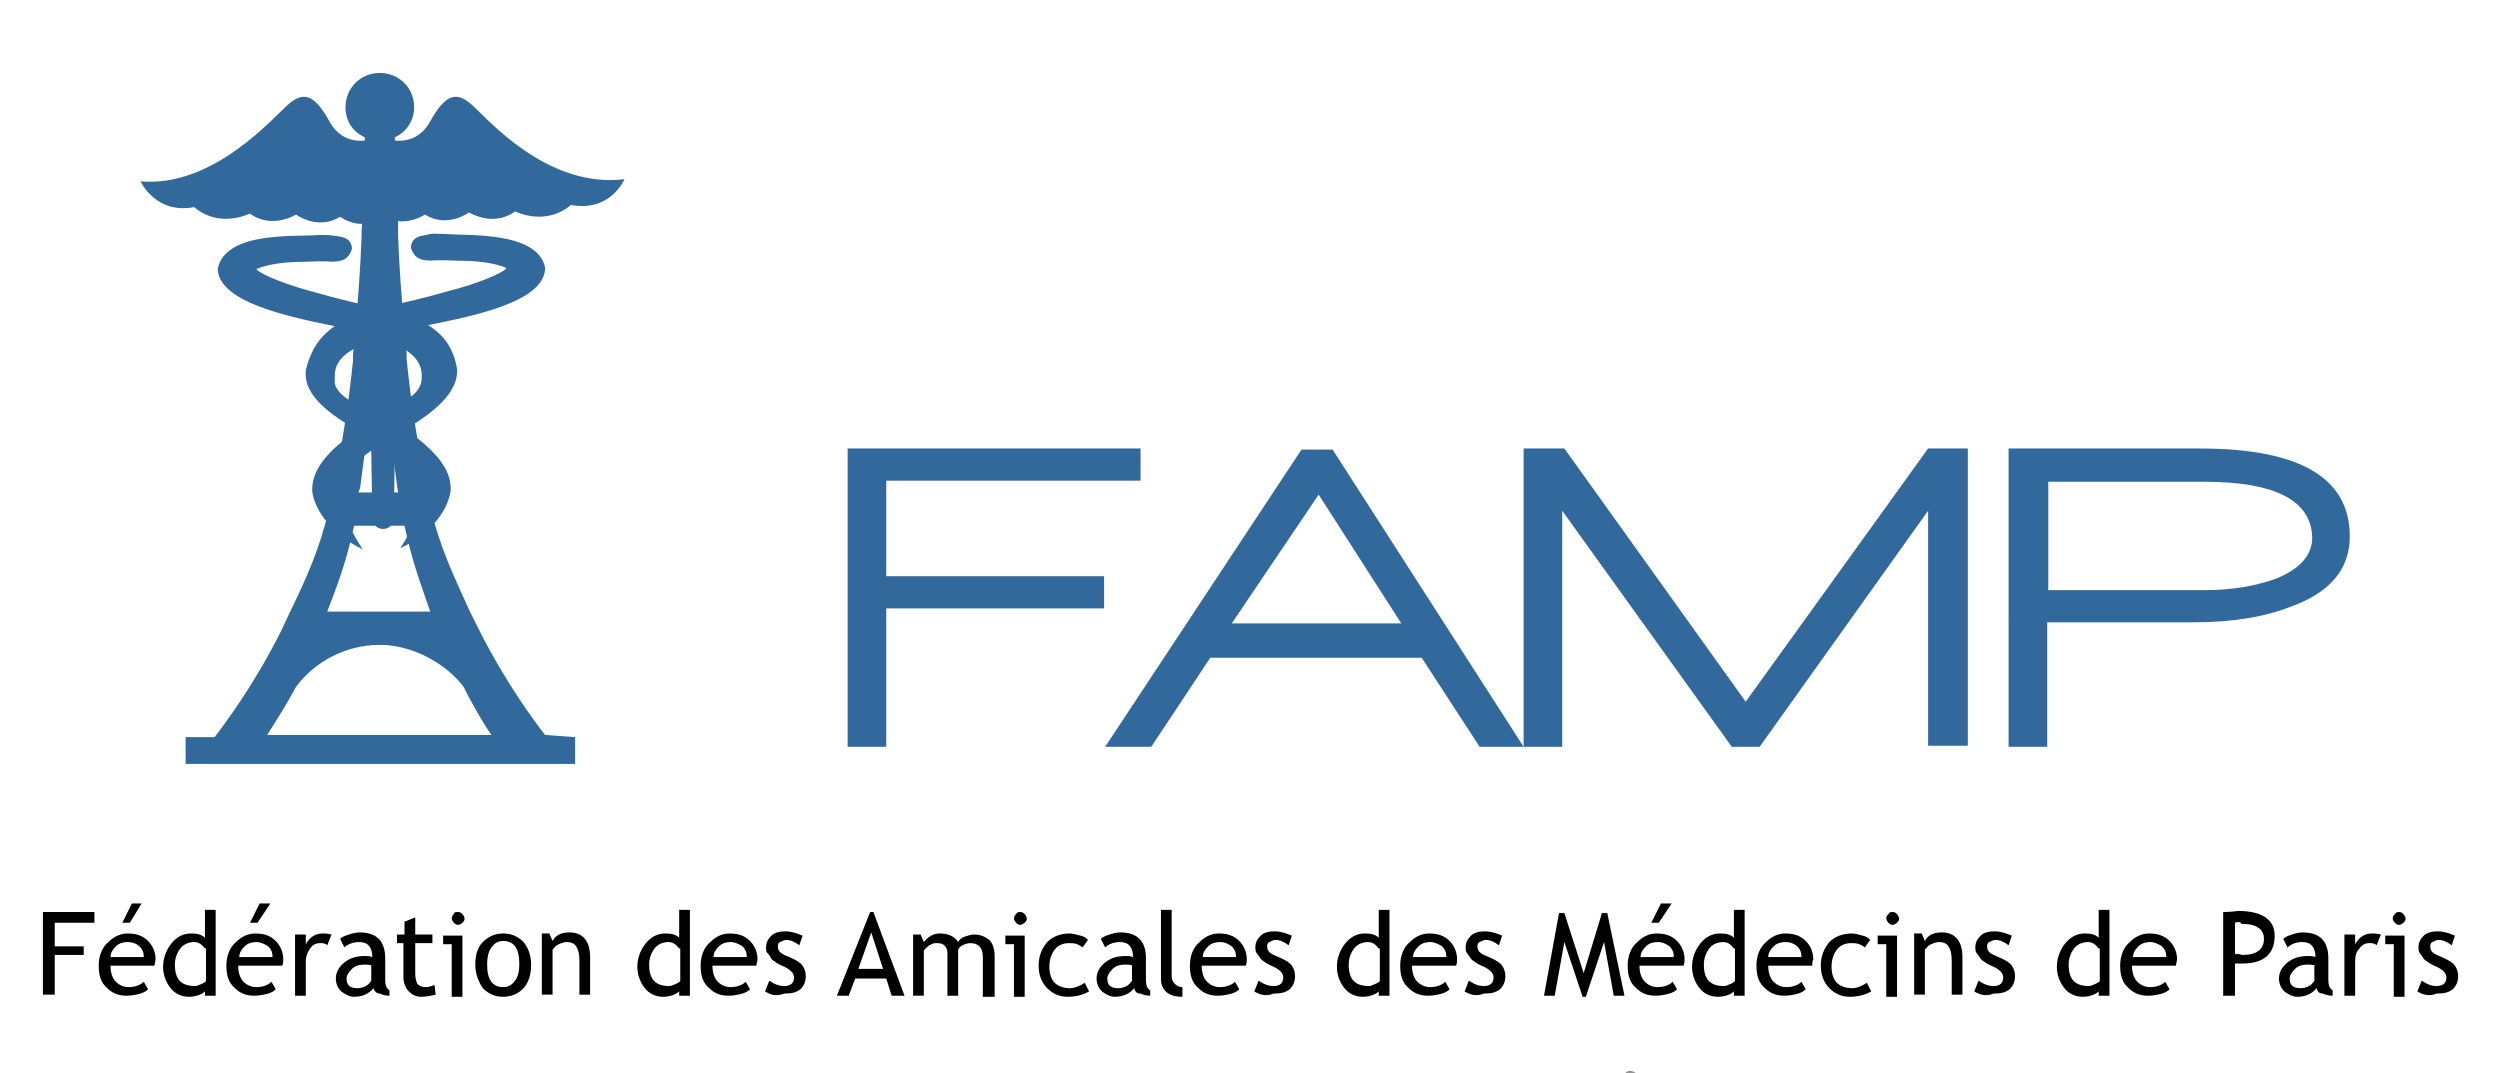 <?xml version="1.0" encoding="utf-8"?>
<!-- Generator: Adobe Illustrator 18.0.0, SVG Export Plug-In . SVG Version: 6.00 Build 0)  -->
<!DOCTYPE svg PUBLIC "-//W3C//DTD SVG 1.1//EN" "http://www.w3.org/Graphics/SVG/1.1/DTD/svg11.dtd">
<svg version="1.1" xmlns="http://www.w3.org/2000/svg" xmlns:xlink="http://www.w3.org/1999/xlink" x="0px" y="0px"
	 viewBox="0 0 233 100" enable-background="new 0 0 233 100" xml:space="preserve">
<g id="Calque_1">
</g>
<g id="Eiffel_Tower_In_Paris__x28_France_x29_">
	<g>
		<path d="M5.1,86v2.2h2.7V89H5.1v3.7H4V85h4.8v1H5.1z"/>
		<path d="M14.4,90h-4.1c0,0.7,0.2,1.2,0.5,1.5c0.3,0.3,0.7,0.5,1.2,0.5c0.6,0,1.1-0.2,1.4-0.5l0.4,0.7c-0.2,0.2-0.4,0.3-0.7,0.4
			c-0.4,0.1-0.8,0.2-1.3,0.2c-0.7,0-1.3-0.2-1.8-0.7c-0.6-0.5-0.8-1.2-0.8-2.1c0-0.9,0.3-1.7,0.9-2.2c0.5-0.5,1.1-0.8,1.8-0.8
			c0.8,0,1.4,0.2,1.9,0.7c0.4,0.4,0.7,1,0.7,1.7C14.5,89.6,14.4,89.8,14.4,90z M11.9,87.8c-0.4,0-0.8,0.1-1.1,0.4
			c-0.3,0.3-0.5,0.6-0.5,1h3.1c0-0.4-0.1-0.7-0.4-1C12.8,88,12.4,87.8,11.9,87.8z M13.2,84.2L12.1,86h-0.7l0.9-1.8H13.2z"/>
		<path d="M19.1,92.8v-0.4c-0.3,0.3-0.9,0.5-1.5,0.5c-0.7,0-1.3-0.3-1.7-0.8c-0.4-0.5-0.7-1.2-0.7-2c0-0.8,0.3-1.6,0.8-2.2
			c0.5-0.6,1.1-0.9,1.8-0.9c0.6,0,1,0.1,1.3,0.4v-2.6h1v8H19.1z M19.1,88.4c-0.3-0.4-0.6-0.6-1-0.6c-0.5,0-1,0.2-1.3,0.6
			c-0.3,0.4-0.5,0.9-0.5,1.5c0,1.4,0.6,2,1.9,2c0.2,0,0.3-0.1,0.6-0.2c0.2-0.1,0.4-0.2,0.4-0.3V88.4z"/>
		<path d="M26.3,90h-4.1c0,0.7,0.2,1.2,0.5,1.5c0.3,0.3,0.7,0.5,1.2,0.5c0.6,0,1.1-0.2,1.4-0.5l0.4,0.7c-0.2,0.2-0.4,0.3-0.7,0.4
			c-0.4,0.1-0.8,0.2-1.3,0.2c-0.7,0-1.3-0.2-1.8-0.7c-0.6-0.5-0.8-1.2-0.8-2.1c0-0.9,0.3-1.7,0.9-2.2c0.5-0.5,1.1-0.8,1.8-0.8
			c0.8,0,1.4,0.2,1.9,0.7c0.4,0.4,0.7,1,0.7,1.7C26.4,89.6,26.4,89.8,26.3,90z M23.9,87.8c-0.4,0-0.8,0.1-1.1,0.4
			c-0.3,0.3-0.5,0.6-0.5,1h3.1c0-0.4-0.1-0.7-0.4-1C24.7,88,24.3,87.8,23.9,87.8z M25.2,84.2L24,86h-0.7l0.9-1.8H25.2z"/>
		<path d="M30.5,88.1c-0.2-0.2-0.4-0.2-0.7-0.2c-0.4,0-0.7,0.2-0.9,0.5s-0.4,0.7-0.4,1.2v3.2h-1v-5.7h1V88c0.4-0.7,0.9-1,1.6-1
			c0.2,0,0.4,0,0.8,0.1L30.5,88.1z"/>
		<path d="M34.8,92.1c-0.4,0.5-1,0.8-1.8,0.8c-0.4,0-0.8-0.2-1.2-0.5c-0.3-0.3-0.5-0.7-0.5-1.2c0-0.6,0.3-1.1,0.8-1.5
			s1.1-0.6,1.9-0.6c0.2,0,0.5,0,0.7,0.1c0-0.9-0.4-1.4-1.2-1.4c-0.6,0-1.1,0.2-1.4,0.5l-0.4-0.8c0.2-0.2,0.5-0.3,0.8-0.4
			s0.7-0.2,1-0.2c0.8,0,1.4,0.2,1.8,0.6c0.4,0.4,0.6,1,0.6,1.8v2c0,0.5,0.1,0.8,0.4,1v0.5c-0.4,0-0.7-0.1-0.9-0.2
			C35.1,92.6,34.9,92.4,34.8,92.1z M34.7,90c-0.3-0.1-0.5-0.1-0.7-0.1c-0.5,0-0.9,0.1-1.2,0.4s-0.5,0.6-0.5,0.9c0,0.6,0.3,0.9,1,0.9
			c0.5,0,1-0.2,1.3-0.7V90z"/>
		<path d="M37.7,87.9H37v-0.8h0.7v-1.2l1-0.4v1.6h1.6v0.8h-1.6v2.8c0,0.5,0.1,0.8,0.2,1c0.2,0.2,0.4,0.3,0.8,0.3
			c0.3,0,0.5-0.1,0.8-0.2l0.1,0.9c-0.4,0.1-0.9,0.2-1.4,0.2c-0.4,0-0.8-0.2-1.1-0.5s-0.5-0.8-0.5-1.3V87.9z"/>
		<path d="M42.1,92.8v-4.8h-0.8v-0.8h1.8v5.7H42.1z M42.7,85c0.2,0,0.3,0.1,0.4,0.2c0.1,0.1,0.2,0.3,0.2,0.4c0,0.2-0.1,0.3-0.2,0.4
			s-0.3,0.2-0.4,0.2c-0.2,0-0.3-0.1-0.4-0.2c-0.1-0.1-0.2-0.3-0.2-0.4c0-0.2,0.1-0.3,0.2-0.4C42.3,85,42.5,85,42.7,85z"/>
		<path d="M44.3,89.9c0-0.9,0.2-1.6,0.7-2.1c0.5-0.5,1.1-0.8,1.9-0.8c0.8,0,1.4,0.3,1.9,0.8c0.4,0.5,0.7,1.2,0.7,2.1
			c0,0.9-0.2,1.6-0.7,2.2c-0.5,0.5-1.1,0.8-1.9,0.8c-0.8,0-1.4-0.3-1.9-0.8C44.6,91.5,44.3,90.8,44.3,89.9z M45.4,89.9
			c0,1.4,0.5,2.1,1.5,2.1c0.5,0,0.8-0.2,1.1-0.6s0.4-0.9,0.4-1.6c0-1.4-0.5-2.1-1.5-2.1c-0.5,0-0.8,0.2-1.1,0.6S45.4,89.3,45.4,89.9
			z"/>
		<path d="M54,92.8v-3.3c0-0.6-0.1-1-0.3-1.3s-0.5-0.4-0.9-0.4c-0.2,0-0.5,0.1-0.7,0.2c-0.3,0.1-0.4,0.3-0.6,0.5v4.2h-1v-5.7h0.7
			l0.3,0.7c0.3-0.6,0.9-0.8,1.6-0.8c1.2,0,1.9,0.8,1.9,2.3v3.5H54z"/>
		<path d="M63.3,92.8v-0.4c-0.3,0.3-0.9,0.5-1.5,0.5c-0.7,0-1.3-0.3-1.7-0.8c-0.4-0.5-0.7-1.2-0.7-2c0-0.8,0.3-1.6,0.8-2.2
			c0.5-0.6,1.1-0.9,1.8-0.9c0.6,0,1,0.1,1.3,0.4v-2.6h1v8H63.3z M63.3,88.4c-0.3-0.4-0.6-0.6-1-0.6c-0.5,0-1,0.2-1.3,0.6
			c-0.3,0.4-0.5,0.9-0.5,1.5c0,1.4,0.6,2,1.9,2c0.2,0,0.3-0.1,0.6-0.2c0.2-0.1,0.4-0.2,0.4-0.3V88.4z"/>
		<path d="M70.5,90h-4.1c0,0.7,0.2,1.2,0.5,1.5c0.3,0.3,0.7,0.5,1.2,0.5c0.6,0,1.1-0.2,1.4-0.5l0.4,0.7c-0.2,0.2-0.4,0.3-0.7,0.4
			c-0.4,0.1-0.8,0.2-1.3,0.2c-0.7,0-1.3-0.2-1.8-0.7c-0.6-0.5-0.8-1.2-0.8-2.1c0-0.9,0.3-1.7,0.9-2.2c0.5-0.5,1.1-0.8,1.8-0.8
			c0.8,0,1.4,0.2,1.9,0.7c0.4,0.4,0.7,1,0.7,1.7C70.6,89.6,70.5,89.8,70.5,90z M68.1,87.8c-0.4,0-0.8,0.1-1.1,0.4
			c-0.3,0.3-0.5,0.6-0.5,1h3.1c0-0.4-0.1-0.7-0.4-1C68.9,88,68.5,87.8,68.1,87.8z"/>
		<path d="M71.3,92.4l0.4-1c0.6,0.4,1,0.5,1.4,0.5c0.6,0,0.9-0.3,0.9-0.8c0-0.4-0.3-0.7-0.9-1c-0.5-0.2-0.8-0.4-0.9-0.5
			c-0.2-0.1-0.3-0.2-0.4-0.4s-0.2-0.3-0.3-0.4s-0.1-0.3-0.1-0.5c0-0.5,0.2-0.8,0.5-1.1c0.3-0.3,0.8-0.4,1.3-0.4
			c0.4,0,0.9,0.1,1.6,0.4l-0.3,0.9c-0.4-0.3-0.8-0.5-1.2-0.5c-0.2,0-0.4,0.1-0.6,0.2c-0.2,0.1-0.2,0.3-0.2,0.4
			c0,0.4,0.2,0.6,0.6,0.8l0.7,0.3c0.4,0.2,0.8,0.4,1,0.7c0.2,0.3,0.3,0.6,0.3,1c0,0.5-0.2,0.9-0.5,1.2c-0.4,0.3-0.8,0.4-1.5,0.4
			C72.3,92.9,71.8,92.7,71.3,92.4z"/>
		<path d="M83.1,92.8l-0.5-1.6h-2.9l-0.6,1.6H78l3.1-7.8h0.3l2.9,7.8H83.1z M81.2,86.9L80,90.3h2.3L81.2,86.9z"/>
		<path d="M91.6,92.8v-3.6c0-0.9-0.4-1.3-1.2-1.3c-0.2,0-0.5,0.1-0.7,0.2c-0.2,0.1-0.4,0.3-0.4,0.5v4.2h-1v-4c0-0.3-0.1-0.5-0.3-0.7
			c-0.2-0.2-0.5-0.2-0.8-0.2c-0.2,0-0.4,0.1-0.6,0.2c-0.2,0.2-0.4,0.3-0.5,0.5v4.2h-1v-5.7h0.7l0.3,0.7c0.4-0.5,0.9-0.8,1.5-0.8
			c0.8,0,1.4,0.3,1.7,0.8c0.1-0.2,0.3-0.4,0.6-0.5s0.6-0.2,0.9-0.2c0.6,0,1,0.2,1.4,0.5c0.3,0.3,0.5,0.8,0.5,1.5v3.8H91.6z"/>
		<path d="M94.5,92.8v-4.8h-0.8v-0.8h1.8v5.7H94.5z M95.1,85c0.2,0,0.3,0.1,0.4,0.2c0.1,0.1,0.2,0.3,0.2,0.4c0,0.2-0.1,0.3-0.2,0.4
			c-0.1,0.1-0.3,0.2-0.4,0.2c-0.2,0-0.3-0.1-0.4-0.2c-0.1-0.1-0.2-0.3-0.2-0.4c0-0.2,0.1-0.3,0.2-0.4C94.8,85,94.9,85,95.1,85z"/>
		<path d="M101.4,87.6l-0.5,0.7c-0.1-0.1-0.3-0.2-0.5-0.3c-0.3-0.1-0.5-0.1-0.8-0.1c-0.5,0-1,0.2-1.3,0.6c-0.3,0.4-0.5,0.9-0.5,1.6
			c0,0.7,0.2,1.2,0.5,1.5c0.3,0.3,0.8,0.5,1.4,0.5c0.5,0,0.9-0.2,1.4-0.5l0.4,0.8c-0.5,0.3-1.2,0.5-2,0.5c-0.8,0-1.4-0.3-1.9-0.8
			c-0.5-0.5-0.8-1.2-0.8-2.1c0-0.9,0.3-1.6,0.8-2.2c0.5-0.5,1.2-0.8,2.1-0.8c0.3,0,0.6,0.1,1,0.2S101.2,87.4,101.4,87.6z"/>
		<path d="M105.7,92.1c-0.4,0.5-1,0.8-1.8,0.8c-0.4,0-0.8-0.2-1.2-0.5c-0.3-0.3-0.5-0.7-0.5-1.2c0-0.6,0.3-1.1,0.8-1.5
			s1.1-0.6,1.9-0.6c0.2,0,0.5,0,0.7,0.1c0-0.9-0.4-1.4-1.2-1.4c-0.6,0-1.1,0.2-1.4,0.5l-0.4-0.8c0.2-0.2,0.5-0.3,0.8-0.4
			c0.3-0.1,0.7-0.2,1-0.2c0.8,0,1.4,0.2,1.8,0.6c0.4,0.4,0.6,1,0.6,1.8v2c0,0.5,0.1,0.8,0.4,1v0.5c-0.4,0-0.7-0.1-0.9-0.2
			C105.9,92.6,105.8,92.4,105.7,92.1z M105.6,90c-0.3-0.1-0.5-0.1-0.7-0.1c-0.5,0-0.9,0.1-1.2,0.4c-0.3,0.3-0.5,0.6-0.5,0.9
			c0,0.6,0.3,0.9,1,0.9c0.5,0,1-0.2,1.3-0.7V90z"/>
		<path d="M108.2,91.2v-6.4h1V91c0,0.3,0.1,0.5,0.3,0.7c0.2,0.2,0.4,0.3,0.7,0.3v0.9C108.9,92.9,108.2,92.3,108.2,91.2z"/>
		<path d="M116.1,90H112c0,0.7,0.2,1.2,0.5,1.5c0.3,0.3,0.7,0.5,1.2,0.5c0.6,0,1.1-0.2,1.4-0.5l0.4,0.7c-0.2,0.2-0.4,0.3-0.7,0.4
			c-0.4,0.1-0.8,0.2-1.3,0.2c-0.7,0-1.3-0.2-1.8-0.7c-0.6-0.5-0.8-1.2-0.8-2.1c0-0.9,0.3-1.7,0.9-2.2c0.5-0.5,1.1-0.8,1.8-0.8
			c0.8,0,1.4,0.2,1.9,0.7c0.4,0.4,0.7,1,0.7,1.7C116.2,89.6,116.2,89.8,116.1,90z M113.7,87.8c-0.4,0-0.8,0.1-1.1,0.4
			c-0.3,0.3-0.5,0.6-0.5,1h3.1c0-0.4-0.1-0.7-0.4-1C114.5,88,114.2,87.8,113.7,87.8z"/>
		<path d="M116.9,92.4l0.4-1c0.6,0.4,1,0.5,1.4,0.5c0.6,0,0.9-0.3,0.9-0.8c0-0.4-0.3-0.7-0.9-1c-0.5-0.2-0.8-0.4-0.9-0.5
			c-0.2-0.1-0.3-0.2-0.4-0.4c-0.1-0.1-0.2-0.3-0.3-0.4c-0.1-0.2-0.1-0.3-0.1-0.5c0-0.5,0.2-0.8,0.5-1.1s0.8-0.4,1.3-0.4
			c0.4,0,0.9,0.1,1.6,0.4l-0.3,0.9c-0.4-0.3-0.8-0.5-1.2-0.5c-0.2,0-0.4,0.1-0.6,0.2c-0.2,0.1-0.2,0.3-0.2,0.4
			c0,0.4,0.2,0.6,0.6,0.8l0.7,0.3c0.4,0.2,0.8,0.4,1,0.7c0.2,0.3,0.3,0.6,0.3,1c0,0.5-0.2,0.9-0.5,1.2c-0.4,0.3-0.8,0.4-1.5,0.4
			C118,92.9,117.4,92.7,116.9,92.4z"/>
		<path d="M128.5,92.8v-0.4c-0.3,0.3-0.9,0.5-1.5,0.5c-0.7,0-1.3-0.3-1.7-0.8s-0.7-1.2-0.7-2c0-0.8,0.3-1.6,0.8-2.2
			c0.5-0.6,1.1-0.9,1.8-0.9c0.6,0,1,0.1,1.3,0.4v-2.6h1v8H128.5z M128.5,88.4c-0.3-0.4-0.6-0.6-1-0.6c-0.5,0-1,0.2-1.3,0.6
			c-0.3,0.4-0.5,0.9-0.5,1.5c0,1.4,0.6,2,1.9,2c0.2,0,0.3-0.1,0.6-0.2c0.2-0.1,0.4-0.2,0.4-0.3V88.4z"/>
		<path d="M135.7,90h-4.1c0,0.7,0.2,1.2,0.5,1.5c0.3,0.3,0.7,0.5,1.2,0.5c0.6,0,1.1-0.2,1.4-0.5l0.4,0.7c-0.2,0.2-0.4,0.3-0.7,0.4
			c-0.4,0.1-0.8,0.2-1.3,0.2c-0.7,0-1.3-0.2-1.8-0.7c-0.6-0.5-0.8-1.2-0.8-2.1c0-0.9,0.3-1.7,0.9-2.2c0.5-0.5,1.1-0.8,1.8-0.8
			c0.8,0,1.4,0.2,1.9,0.7c0.4,0.4,0.7,1,0.7,1.7C135.8,89.6,135.8,89.8,135.7,90z M133.3,87.8c-0.4,0-0.8,0.1-1.1,0.4
			c-0.3,0.3-0.5,0.6-0.5,1h3.1c0-0.4-0.1-0.7-0.4-1C134.1,88,133.7,87.8,133.3,87.8z"/>
		<path d="M136.5,92.4l0.4-1c0.6,0.4,1,0.5,1.4,0.5c0.6,0,0.9-0.3,0.9-0.8c0-0.4-0.3-0.7-0.9-1c-0.5-0.2-0.8-0.4-0.9-0.5
			c-0.2-0.1-0.3-0.2-0.4-0.4c-0.1-0.1-0.2-0.3-0.3-0.4c-0.1-0.2-0.1-0.3-0.1-0.5c0-0.5,0.2-0.8,0.5-1.1s0.8-0.4,1.3-0.4
			c0.4,0,0.9,0.1,1.6,0.4l-0.3,0.9c-0.4-0.3-0.8-0.5-1.2-0.5c-0.2,0-0.4,0.1-0.6,0.2c-0.2,0.1-0.2,0.3-0.2,0.4
			c0,0.4,0.2,0.6,0.6,0.8l0.7,0.3c0.4,0.2,0.8,0.4,1,0.7c0.2,0.3,0.3,0.6,0.3,1c0,0.5-0.2,0.9-0.5,1.2c-0.4,0.3-0.8,0.4-1.5,0.4
			C137.6,92.9,137,92.7,136.5,92.4z"/>
		<path d="M150.4,92.8l-0.9-5l-1.7,5.1h-0.3l-1.7-5.1l-0.9,5h-1l1.4-7.7h0.5l1.8,5.6l1.7-5.6h0.5l1.6,7.7H150.4z"/>
		<path d="M156.9,90h-4.1c0,0.7,0.2,1.2,0.5,1.5c0.3,0.3,0.7,0.5,1.2,0.5c0.6,0,1.1-0.2,1.4-0.5l0.4,0.7c-0.2,0.2-0.4,0.3-0.7,0.4
			c-0.4,0.1-0.8,0.2-1.3,0.2c-0.7,0-1.3-0.2-1.8-0.7c-0.6-0.5-0.8-1.2-0.8-2.1c0-0.9,0.3-1.7,0.9-2.2c0.5-0.5,1.1-0.8,1.8-0.8
			c0.8,0,1.4,0.2,1.9,0.7c0.4,0.4,0.7,1,0.7,1.7C157,89.6,157,89.8,156.9,90z M154.5,87.8c-0.4,0-0.8,0.1-1.1,0.4
			c-0.3,0.3-0.5,0.6-0.5,1h3.1c0-0.4-0.1-0.7-0.4-1C155.3,88,155,87.8,154.5,87.8z M155.8,84.2l-1.2,1.8h-0.7l0.9-1.8H155.8z"/>
		<path d="M161.6,92.8v-0.4c-0.3,0.3-0.9,0.5-1.5,0.5c-0.7,0-1.3-0.3-1.7-0.8s-0.7-1.2-0.7-2c0-0.8,0.3-1.6,0.8-2.2
			c0.5-0.6,1.1-0.9,1.8-0.9c0.6,0,1,0.1,1.3,0.4v-2.6h1v8H161.6z M161.6,88.4c-0.3-0.4-0.6-0.6-1-0.6c-0.5,0-1,0.2-1.3,0.6
			c-0.3,0.4-0.5,0.9-0.5,1.5c0,1.4,0.6,2,1.9,2c0.2,0,0.3-0.1,0.6-0.2c0.2-0.1,0.4-0.2,0.4-0.3V88.4z"/>
		<path d="M168.9,90h-4.1c0,0.7,0.2,1.2,0.5,1.5c0.3,0.3,0.7,0.5,1.2,0.5c0.6,0,1.1-0.2,1.4-0.5l0.4,0.7c-0.2,0.2-0.4,0.3-0.7,0.4
			c-0.4,0.1-0.8,0.2-1.3,0.2c-0.7,0-1.3-0.2-1.8-0.7c-0.6-0.5-0.8-1.2-0.8-2.1c0-0.9,0.3-1.7,0.9-2.2c0.5-0.5,1.1-0.8,1.8-0.8
			c0.8,0,1.4,0.2,1.9,0.7c0.4,0.4,0.7,1,0.7,1.7C168.9,89.6,168.9,89.8,168.9,90z M166.4,87.8c-0.4,0-0.8,0.1-1.1,0.4
			c-0.3,0.3-0.5,0.6-0.5,1h3.1c0-0.4-0.1-0.7-0.4-1C167.3,88,166.9,87.8,166.4,87.8z"/>
		<path d="M174.3,87.6l-0.5,0.7c-0.1-0.1-0.3-0.2-0.5-0.3c-0.3-0.1-0.5-0.1-0.8-0.1c-0.5,0-1,0.2-1.3,0.6c-0.3,0.4-0.5,0.9-0.5,1.6
			c0,0.7,0.2,1.2,0.5,1.5c0.3,0.3,0.8,0.5,1.4,0.5c0.5,0,0.9-0.2,1.4-0.5l0.4,0.8c-0.5,0.3-1.2,0.5-2,0.5c-0.8,0-1.4-0.3-1.9-0.8
			c-0.5-0.5-0.8-1.2-0.8-2.1c0-0.9,0.3-1.6,0.8-2.2c0.5-0.5,1.2-0.8,2.1-0.8c0.3,0,0.6,0.1,1,0.2S174.1,87.4,174.3,87.6z"/>
		<path d="M175.8,92.8v-4.8h-0.8v-0.8h1.8v5.7H175.8z M176.4,85c0.2,0,0.3,0.1,0.4,0.2c0.1,0.1,0.2,0.3,0.2,0.4
			c0,0.2-0.1,0.3-0.2,0.4c-0.1,0.1-0.3,0.2-0.4,0.2c-0.2,0-0.3-0.1-0.4-0.2c-0.1-0.1-0.2-0.3-0.2-0.4c0-0.2,0.1-0.3,0.2-0.4
			C176.1,85,176.2,85,176.4,85z"/>
		<path d="M181.9,92.8v-3.3c0-0.6-0.1-1-0.3-1.3s-0.5-0.4-0.9-0.4c-0.2,0-0.5,0.1-0.7,0.2c-0.3,0.1-0.4,0.3-0.6,0.5v4.2h-1v-5.7h0.7
			l0.3,0.7c0.3-0.6,0.9-0.8,1.6-0.8c1.2,0,1.9,0.8,1.9,2.3v3.5H181.9z"/>
		<path d="M184,92.4l0.4-1c0.6,0.4,1,0.5,1.4,0.5c0.6,0,0.9-0.3,0.9-0.8c0-0.4-0.3-0.7-0.9-1c-0.5-0.2-0.8-0.4-0.9-0.5
			c-0.2-0.1-0.3-0.2-0.4-0.4c-0.1-0.1-0.2-0.3-0.3-0.4c-0.1-0.2-0.1-0.3-0.1-0.5c0-0.5,0.2-0.8,0.5-1.1s0.8-0.4,1.3-0.4
			c0.4,0,0.9,0.1,1.6,0.4l-0.3,0.9c-0.4-0.3-0.8-0.5-1.2-0.5c-0.2,0-0.4,0.1-0.6,0.2c-0.2,0.1-0.2,0.3-0.2,0.4
			c0,0.4,0.2,0.6,0.6,0.8l0.7,0.3c0.4,0.2,0.8,0.4,1,0.7c0.2,0.3,0.3,0.6,0.3,1c0,0.5-0.2,0.9-0.5,1.2c-0.4,0.3-0.8,0.4-1.5,0.4
			C185.1,92.9,184.5,92.7,184,92.4z"/>
		<path d="M195.6,92.8v-0.4c-0.3,0.3-0.9,0.5-1.5,0.5c-0.7,0-1.3-0.3-1.7-0.8s-0.7-1.2-0.7-2c0-0.8,0.3-1.6,0.8-2.2
			c0.5-0.6,1.1-0.9,1.8-0.9c0.6,0,1,0.1,1.3,0.4v-2.6h1v8H195.6z M195.6,88.4c-0.3-0.4-0.6-0.6-1-0.6c-0.5,0-1,0.2-1.3,0.6
			c-0.3,0.4-0.5,0.9-0.5,1.5c0,1.4,0.6,2,1.9,2c0.2,0,0.3-0.1,0.6-0.2c0.2-0.1,0.4-0.2,0.4-0.3V88.4z"/>
		<path d="M202.8,90h-4.1c0,0.7,0.2,1.2,0.5,1.5c0.3,0.3,0.7,0.5,1.2,0.5c0.6,0,1.1-0.2,1.4-0.5l0.4,0.7c-0.2,0.2-0.4,0.3-0.7,0.4
			c-0.4,0.1-0.8,0.2-1.3,0.2c-0.7,0-1.3-0.2-1.8-0.7c-0.6-0.5-0.8-1.2-0.8-2.1c0-0.9,0.3-1.7,0.9-2.2c0.5-0.5,1.1-0.8,1.8-0.8
			c0.8,0,1.4,0.2,1.9,0.7c0.4,0.4,0.7,1,0.7,1.7C202.9,89.6,202.8,89.8,202.8,90z M200.4,87.8c-0.4,0-0.8,0.1-1.1,0.4
			c-0.3,0.3-0.5,0.6-0.5,1h3.1c0-0.4-0.1-0.7-0.4-1C201.2,88,200.8,87.8,200.4,87.8z"/>
		<path d="M208.3,89.8v3h-1.1V85c0.8,0,1.3-0.1,1.4-0.1c2.2,0,3.4,0.8,3.4,2.3c0,1.7-1,2.6-3,2.6C209,89.8,208.7,89.8,208.3,89.8z
			 M208.3,86v2.9c0.4,0,0.7,0.1,0.7,0.1c1.3,0,2-0.5,2-1.5c0-0.9-0.7-1.4-2.1-1.4C208.8,85.9,208.6,85.9,208.3,86z"/>
		<path d="M215.9,92.1c-0.4,0.5-1,0.8-1.8,0.8c-0.4,0-0.8-0.2-1.2-0.5c-0.3-0.3-0.5-0.7-0.5-1.2c0-0.6,0.3-1.1,0.8-1.5
			s1.1-0.6,1.9-0.6c0.2,0,0.5,0,0.7,0.1c0-0.9-0.4-1.4-1.2-1.4c-0.6,0-1.1,0.2-1.4,0.5l-0.4-0.8c0.2-0.2,0.5-0.3,0.8-0.4
			c0.3-0.1,0.7-0.2,1-0.2c0.8,0,1.4,0.2,1.8,0.6c0.4,0.4,0.6,1,0.6,1.8v2c0,0.5,0.1,0.8,0.4,1v0.5c-0.4,0-0.7-0.1-0.9-0.2
			C216.1,92.6,216,92.4,215.9,92.1z M215.8,90c-0.3-0.1-0.5-0.1-0.7-0.1c-0.5,0-0.9,0.1-1.2,0.4c-0.3,0.3-0.5,0.6-0.5,0.9
			c0,0.6,0.3,0.9,1,0.9c0.5,0,1-0.2,1.3-0.7V90z"/>
		<path d="M221.5,88.1c-0.2-0.2-0.4-0.2-0.7-0.2c-0.4,0-0.7,0.2-0.9,0.5c-0.3,0.3-0.4,0.7-0.4,1.2v3.2h-1v-5.7h1V88
			c0.4-0.7,0.9-1,1.6-1c0.2,0,0.4,0,0.8,0.1L221.5,88.1z"/>
		<path d="M223.1,92.8v-4.8h-0.8v-0.8h1.8v5.7H223.1z M223.6,85c0.2,0,0.3,0.1,0.4,0.2c0.1,0.1,0.2,0.3,0.2,0.4
			c0,0.2-0.1,0.3-0.2,0.4c-0.1,0.1-0.3,0.2-0.4,0.2c-0.2,0-0.3-0.1-0.4-0.2c-0.1-0.1-0.2-0.3-0.2-0.4c0-0.2,0.1-0.3,0.2-0.4
			C223.3,85,223.5,85,223.6,85z"/>
		<path d="M225.3,92.4l0.4-1c0.6,0.4,1,0.5,1.4,0.5c0.6,0,0.9-0.3,0.9-0.8c0-0.4-0.3-0.7-0.9-1c-0.5-0.2-0.8-0.4-0.9-0.5
			c-0.2-0.1-0.3-0.2-0.4-0.4c-0.1-0.1-0.2-0.3-0.3-0.4c-0.1-0.2-0.1-0.3-0.1-0.5c0-0.5,0.2-0.8,0.5-1.1s0.8-0.4,1.3-0.4
			c0.4,0,0.9,0.1,1.6,0.4l-0.3,0.9c-0.4-0.3-0.8-0.5-1.2-0.5c-0.2,0-0.4,0.1-0.6,0.2c-0.2,0.1-0.2,0.3-0.2,0.4
			c0,0.4,0.2,0.6,0.6,0.8l0.7,0.3c0.4,0.2,0.8,0.4,1,0.7c0.2,0.3,0.3,0.6,0.3,1c0,0.5-0.2,0.9-0.5,1.2c-0.4,0.3-0.8,0.4-1.5,0.4
			C226.4,92.9,225.8,92.7,225.3,92.4z"/>
	</g>
	<g>
		<path fill="#8C8C8C" d="M151.9,102.1c-0.3,0-0.5-0.2-0.7-0.5v-1.3c0.2-0.3,0.5-0.5,0.7-0.5c0.2,0,0.5,0.1,0.8,0.4v1.5
			C152.4,102,152.2,102.1,151.9,102.1z M151.2,111.7V103h1.5v8.8H151.2z"/>
	</g>
</g>
<g id="Caduceus_Medical_Symbol">
	<g>
		<path fill="#32699C" d="M82.6,44.9v8.8h20.3v3H82.6v12.9h-3.6V41.8h27.3v3H82.6z"/>
		<path fill="#32699C" d="M137.9,69.6l-5.4-8.3h-19.7l-5.5,8.3h-4.3l18.3-27.7h2.9L142,69.6H137.9z M122.9,46.1l-8.1,12h15.8
			L122.9,46.1z"/>
		<path fill="#32699C" d="M179.7,69.6v-22l-15.7,22h-2.6l-15.8-22v22h-3.6V41.8h3.8l16.9,23.6l17-23.6h3.7v27.7H179.7z"/>
		<path fill="#32699C" d="M204.4,58h-13.6v11.6h-3.6V41.8H205c9.3,0,14,2.7,14,8.2c0,3-1.8,5.2-5.4,6.5
			C211.1,57.5,208.1,58,204.4,58z M205.4,44.9h-14.5V55h14.6c2.6,0,4.8-0.4,6.7-1.1c2.2-0.9,3.3-2.2,3.3-3.8
			C215.4,46.6,212,44.9,205.4,44.9z"/>
	</g>
	<g>
		<path fill="#32699C" d="M33.6,45.2c0.6-4.5,1-7.6,1.2-11.6h1c0.2,4,0.6,7.2,1.2,11.6c0,0.2,0.1,0.5,0.1,0.7h-3.7
			C33.5,45.7,33.6,45.4,33.6,45.2z M50.8,68.5c-1-1.3-3.7-4.9-6.2-9.9h0L43.8,57c-1.4-3.1-2.8-5.9-3.7-9.8l-0.3-1.3
			c-0.1-0.3-0.1-0.7-0.2-1c-0.8-4.4-1.3-7.4-1.7-11.4L37.9,33c-0.5-5.2-0.7-8.3-0.8-11.1l0-0.5c0-1.2,0-2,0-2.4
			c0.2-0.1,0.3-0.3,0.4-0.5C37.5,18.3,38,18,38,18v-0.9h-1.2v-1.6c0-0.6-0.5-1-1.2-1.1v-3.1h-0.5v3.1c-0.7,0.1-1.2,0.6-1.2,1.1v1.6
			h-1.2V18c0,0,0.5,0.3,0.7,0.6c0.1,0.2,0.3,0.3,0.4,0.5c0,0.4,0,1.2-0.1,2.4l0,0.5c-0.1,2.8-0.3,5.9-0.8,11.1l0,0.5
			c-0.4,4-0.9,7-1.7,11.4c-0.1,0.3-0.1,0.7-0.2,1l-0.3,1.3c-0.9,3.9-2.2,6.7-3.7,9.8l-0.8,1.7h0c-2.5,5-5.2,8.6-6.2,9.9h-2.7v2.5
			h36.3v-2.5L50.8,68.5L50.8,68.5z M33,49h4.7c0.7,3.3,1.5,5.4,2.4,8h-9.6C31.5,54.4,32.3,52.3,33,49z M24.9,68.5
			c0.5-0.8,1.5-2.3,2.7-4.5c1.7-2.3,4.6-3.9,7.8-3.9s6.3,1.9,7.8,3.9c1.1,2.2,2.1,3.8,2.6,4.5H24.9z"/>
		<path fill="#32699C" d="M43.9,9.7c-1.4-1.2-2.4-0.9-3.8,1.6c-0.9,1.7-2.4,1.9-3.3,1.8l0-0.3c1.1-0.5,1.8-1.6,1.8-2.8
			c0-1.8-1.4-3.2-3.2-3.2s-3.2,1.4-3.2,3.2c0,1.3,0.7,2.3,1.8,2.8l0,0.3c-0.9,0.1-2.4-0.1-3.3-1.8c-1.4-2.5-2.4-2.8-3.8-1.6
			c-1.4,1.2-7,7.8-13.8,7.2c0,0,1.4,3.1,5,2.4c0,0,2,2,5.2,0.6c0,0,1.7,1.5,4.3,0.1c0,0,2,1.5,4.1,0.2c0,0,1.2,0.9,2.5,0.6l0.1,7.7
			c-0.1,0-0.3-0.1-0.4-0.1c0,0-2.3-0.5-4.7-1.2c-2.3-0.6-4.9-1.6-5.3-2.1c0,0,0.1-0.1,0.2-0.1c0.2-0.1,0.6-0.2,1-0.3
			c0.9-0.2,2-0.3,3.2-0.3c2.3-0.1,2.7,0,2.8,0c0-0.1,1.3,0.2,1.7-1.2c0,0,0-0.1,0-0.1c-0.1-0.9-0.8-1-1.4-1.1
			c-1-0.1-0.5-0.1-1.7-0.1c-2.1,0.2-8.6-0.4-9.4,3.1c0,0.1,0,0.2,0,0.2c0.3,3,6.5,4.3,10.9,5.2c-1.5,1-2.3,2.4-2.7,4.1
			c-0.2,1.9,1.3,3.6,4.8,5.6c-2.6,1.8-4.3,3.6-4.2,5.7c0.2,1.7,1.8,4,4.7,5.4c0,0,0,0,0,0l0,0c0,0,0,0,0,0c0,0-2.1-3.2-2.2-4.9
			c-0.1-1,0.4-2.5,3-4.3l0.1,6.3h0c0,0.5,0.4,1,1,1s0.9-0.4,1-1h0l0.1-6.2c2.3,1.7,2.9,3.2,2.7,4.1c-0.1,1.7-2.2,4.9-2.2,4.9
			c0,0,0,0,0,0c0,0,0,0,0,0c3-1.4,4.5-3.7,4.7-5.4c0.1-2.1-1.6-3.8-4.2-5.7c3.4-2,4.9-3.8,4.8-5.6c-0.3-1.8-1.1-3.1-2.7-4.1
			c4.5-0.9,10.7-2.2,10.9-5.2c0-0.1,0-0.1,0-0.2c-0.8-3.4-7.3-2.9-9.4-3.1c-1.3,0-0.8-0.1-1.7,0.1c-0.6,0.1-1.3,0.2-1.4,1.1
			c0,0,0,0.1,0,0.1c0.4,1.4,1.7,1.1,1.7,1.2c0,0,0.5-0.1,2.8,0c1.2,0,2.3,0.1,3.2,0.3c0.4,0.1,0.8,0.2,1,0.3c0.1,0,0.1,0.1,0.2,0.1
			c-0.4,0.5-2.9,1.5-5.3,2.1c-2.4,0.7-4.7,1.2-4.7,1.2c-0.1,0-0.1,0-0.2,0l0.1-7.7c1.3,0.2,2.5-0.6,2.5-0.6c2.1,1.3,4.1-0.2,4.1-0.2
			c2.6,1.4,4.3-0.1,4.3-0.1c3.2,1.4,5.2-0.6,5.2-0.6c3.7,0.7,5-2.4,5-2.4C50.9,17.6,45.3,10.9,43.9,9.7z M31.2,35.4
			c0-0.7-0.2-2.3,3-3.4l0.1,6.4c-0.6-0.4-1.2-0.8-1.9-1.2C31.5,36.6,31.1,35.9,31.2,35.4z M38.1,37.1c-0.6,0.4-1.1,0.7-1.6,1
			l0.1-6.1c2.9,1.2,2.7,2.7,2.7,3.3C39.3,35.9,38.9,36.6,38.1,37.1z"/>
	</g>
</g>
</svg>
